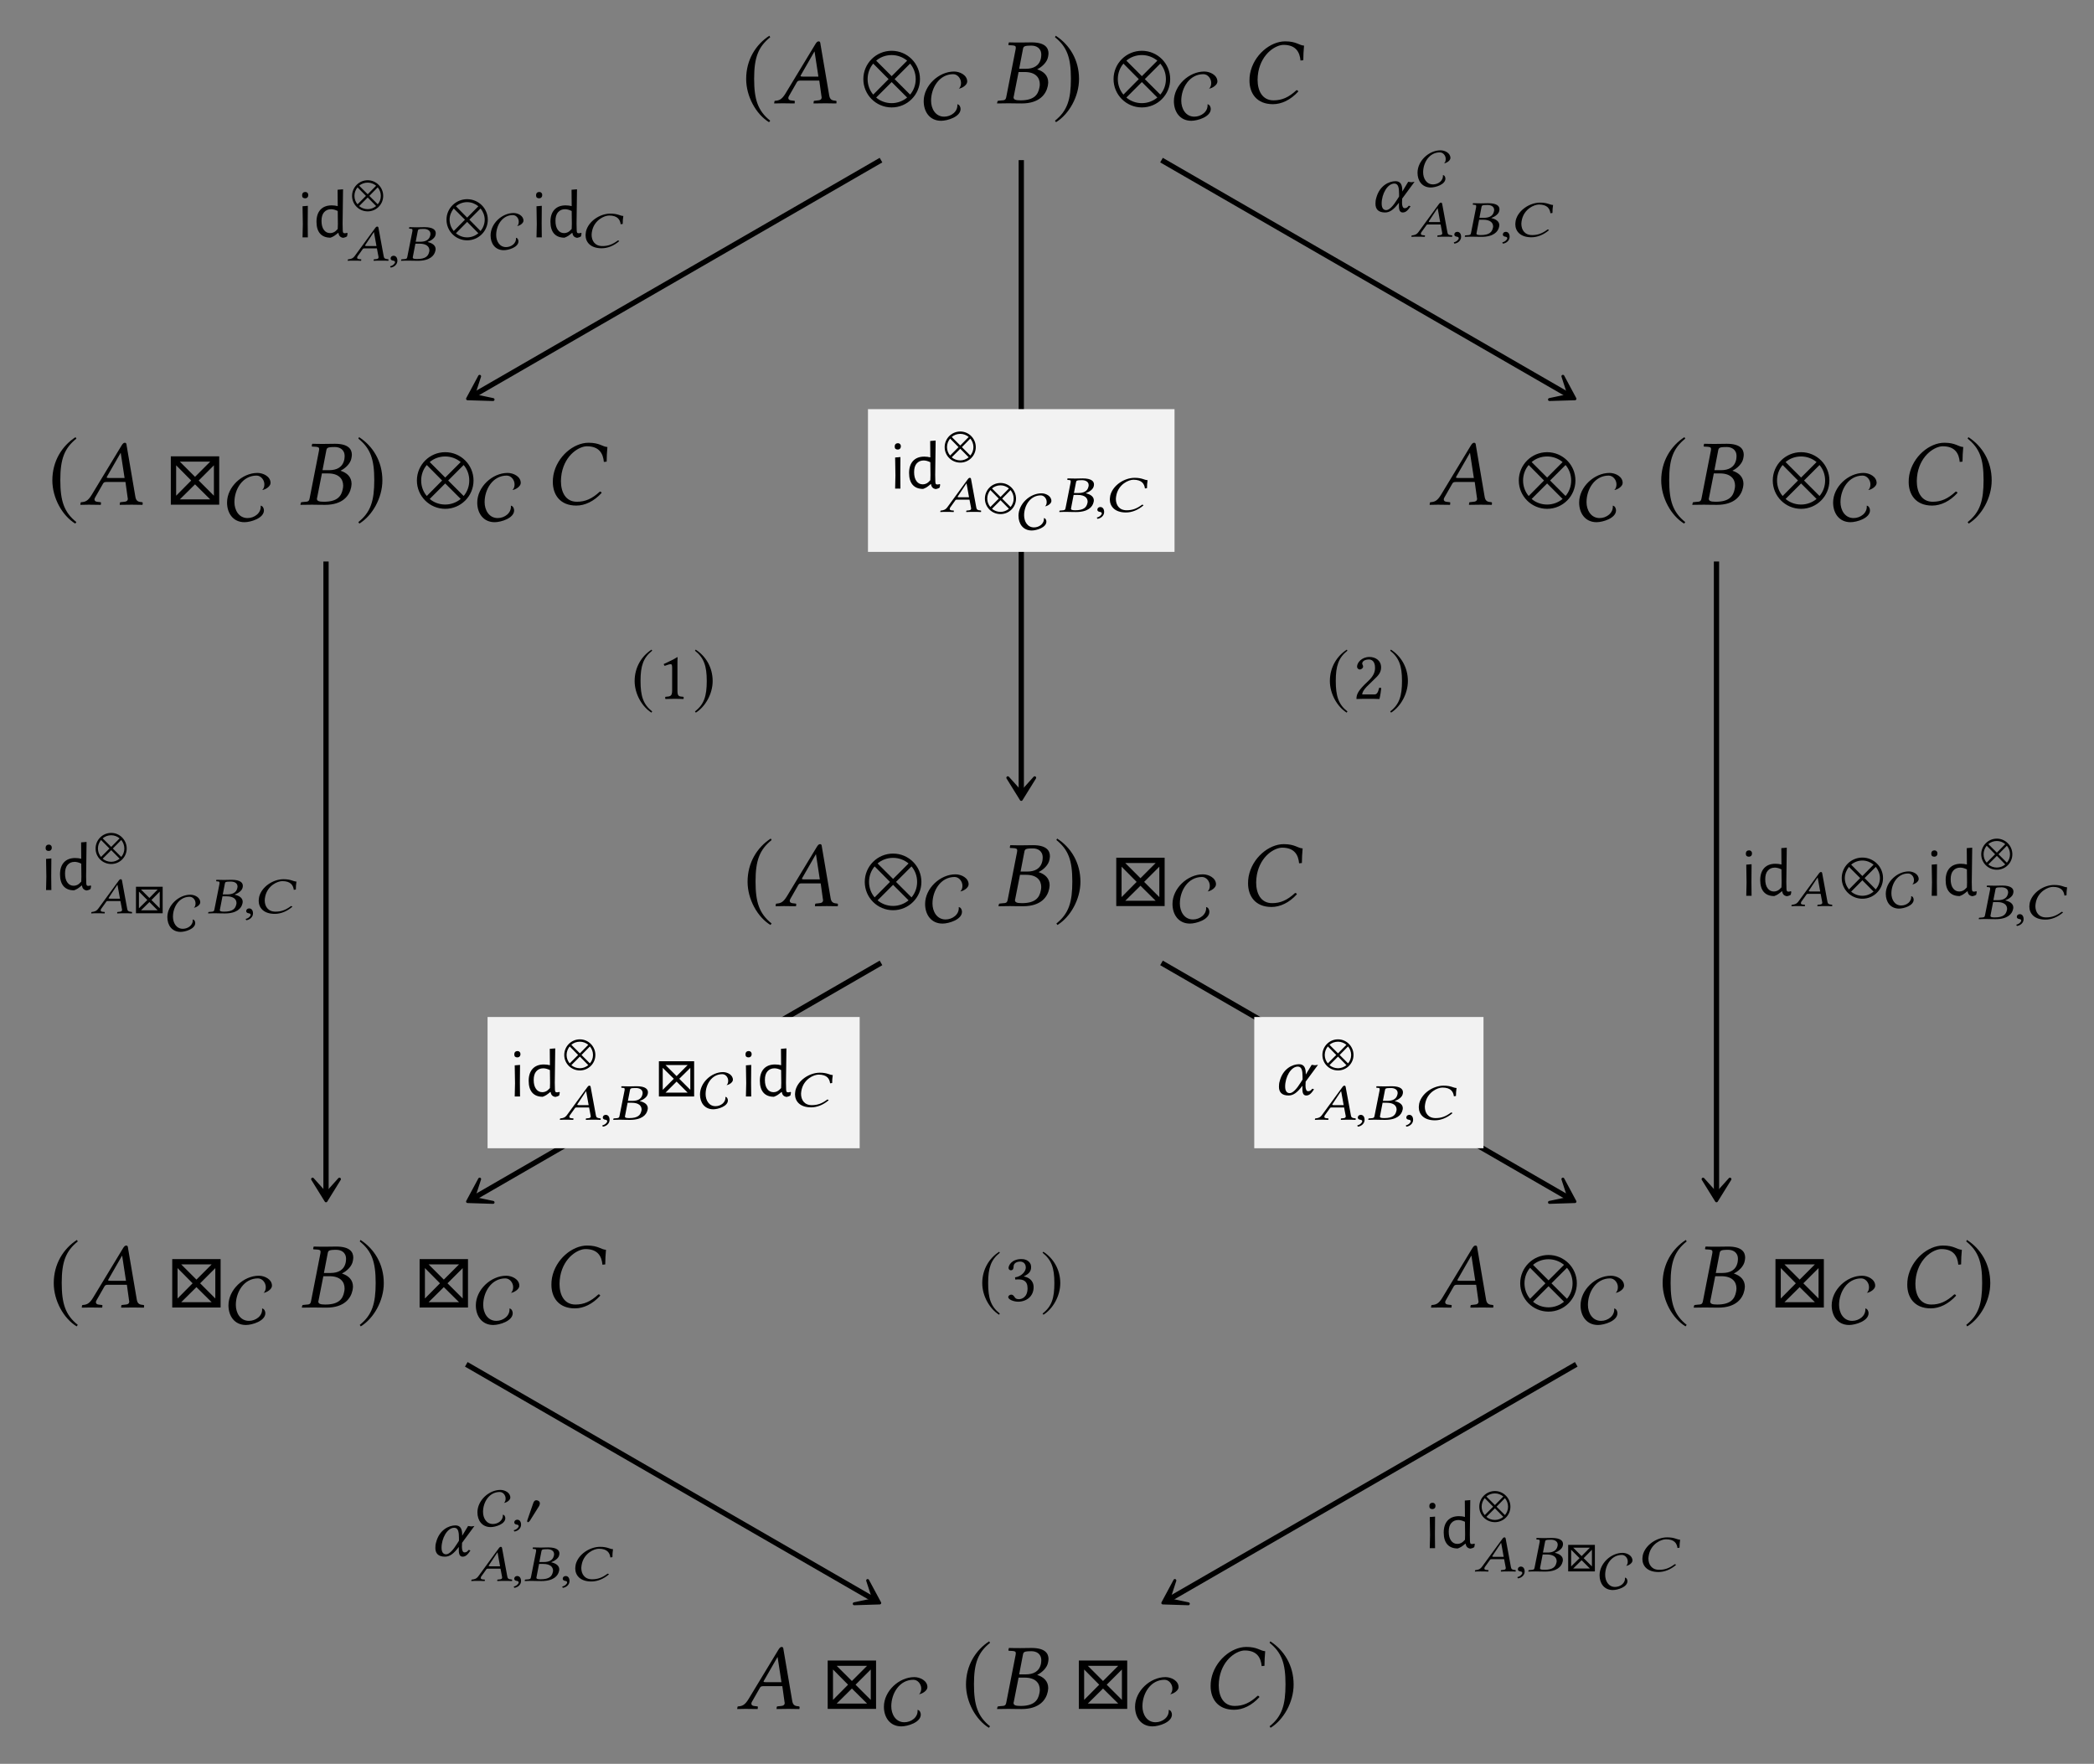 <?xml version="1.0" encoding="UTF-8"?>
<svg xmlns="http://www.w3.org/2000/svg" xmlns:xlink="http://www.w3.org/1999/xlink" width="221.818" height="186.842" viewBox="0 0 221.818 186.842">
<rect x="0" y="0" width="221.818" height="186.842" fill="#808080" stroke="none"/>
<defs>
<g>
<g id="glyph-0-0">
<path d="M 2.938 -7.141 C 1.5 -6.203 0.484 -4.594 0.484 -2.562 C 0.484 -0.703 1.531 1.172 2.906 2.016 L 3.031 1.859 C 1.719 0.812 1.328 -0.391 1.328 -2.594 C 1.328 -4.812 1.75 -5.953 3.031 -6.984 Z M 2.938 -7.141 "/>
</g>
<g id="glyph-0-1">
<path d="M 6.172 -2.562 C 6.172 -4.219 4.828 -5.562 3.172 -5.562 C 1.516 -5.562 0.172 -4.219 0.172 -2.562 C 0.172 -0.906 1.516 0.438 3.172 0.438 C 4.828 0.438 6.172 -0.906 6.172 -2.562 Z M 4.812 -4.516 L 3.172 -2.875 L 1.531 -4.516 C 1.969 -4.891 2.547 -5.109 3.172 -5.109 C 3.781 -5.109 4.359 -4.891 4.812 -4.516 Z M 5.719 -2.562 C 5.719 -1.938 5.5 -1.359 5.125 -0.922 L 3.484 -2.562 L 5.125 -4.203 C 5.5 -3.766 5.719 -3.188 5.719 -2.562 Z M 2.844 -2.562 L 1.219 -0.922 C 0.844 -1.359 0.625 -1.938 0.625 -2.562 C 0.625 -3.188 0.844 -3.766 1.219 -4.203 Z M 4.812 -0.609 C 4.359 -0.234 3.781 -0.016 3.172 -0.016 C 2.547 -0.016 1.969 -0.234 1.531 -0.609 L 3.172 -2.25 Z M 4.812 -0.609 "/>
</g>
<g id="glyph-0-2">
<path d="M 0.375 -7.141 L 0.297 -6.984 C 1.578 -5.953 1.984 -4.812 1.984 -2.594 C 1.984 -0.391 1.609 0.812 0.297 1.859 L 0.406 2.016 C 1.781 1.172 2.844 -0.703 2.844 -2.562 C 2.844 -4.594 1.828 -6.203 0.375 -7.141 Z M 0.375 -7.141 "/>
</g>
<g id="glyph-1-0">
<path d="M 3.062 -2.828 C 2.906 -2.828 2.828 -2.844 2.828 -2.891 C 2.828 -2.906 2.828 -2.938 2.844 -2.953 L 4.297 -5.484 L 4.312 -5.484 L 4.719 -2.828 Z M 1.609 -0.781 L 2.438 -2.234 C 2.516 -2.359 2.578 -2.406 2.812 -2.406 L 4.812 -2.406 L 5.047 -0.719 C 5.062 -0.688 5.062 -0.656 5.062 -0.625 C 5.062 -0.406 4.906 -0.312 4.578 -0.297 L 4.297 -0.266 C 4.25 -0.266 4.234 -0.234 4.219 -0.188 L 4.203 0 L 4.203 0.016 C 4.562 0.016 5.109 0 5.469 0 C 5.859 0 6.25 0.016 6.594 0.016 L 6.625 0 L 6.641 -0.188 C 6.641 -0.234 6.609 -0.266 6.562 -0.266 L 6.453 -0.281 C 6.078 -0.312 5.922 -0.469 5.859 -0.859 L 4.938 -6.266 C 4.922 -6.453 4.891 -6.562 4.75 -6.562 C 4.609 -6.562 4.516 -6.469 4.359 -6.203 L 1.219 -1.016 C 0.844 -0.406 0.562 -0.297 0.156 -0.266 C 0.094 -0.266 0.062 -0.234 0.062 -0.188 L 0.031 0 L 0.047 0.016 C 0.406 0.016 0.562 0 0.922 0 C 1.312 0 1.828 0.016 2.172 0.016 L 2.203 0 L 2.219 -0.188 C 2.234 -0.234 2.203 -0.266 2.156 -0.266 L 1.891 -0.297 C 1.641 -0.312 1.531 -0.406 1.531 -0.562 C 1.531 -0.625 1.562 -0.703 1.609 -0.781 Z M 1.609 -0.781 "/>
</g>
<g id="glyph-1-1">
<path d="M 2.891 -5.688 C 2.953 -6.016 2.969 -6.109 3.812 -6.109 C 4.281 -6.109 4.844 -5.875 4.844 -5.141 C 4.844 -5.031 4.828 -4.922 4.812 -4.797 C 4.641 -3.953 4 -3.656 3.203 -3.656 L 2.5 -3.656 Z M 2.438 -3.312 L 3.094 -3.312 C 4.219 -3.312 4.688 -2.734 4.688 -2.016 C 4.688 -1.891 4.672 -1.781 4.641 -1.641 C 4.5 -0.922 4.094 -0.312 2.641 -0.312 C 2.078 -0.312 1.906 -0.406 1.906 -0.641 C 1.906 -0.672 1.922 -0.734 1.938 -0.781 Z M 0.203 -0.188 L 0.156 0 L 0.172 0.016 C 0.625 0.016 1.016 0 1.391 0 C 1.781 0 1.906 0.016 2.766 0.016 C 4.672 0.016 5.359 -0.984 5.531 -1.828 C 5.547 -1.969 5.578 -2.078 5.578 -2.203 C 5.578 -2.938 5.094 -3.375 4.422 -3.594 L 4.422 -3.609 C 4.938 -3.859 5.469 -4.375 5.562 -4.922 C 5.578 -5.031 5.609 -5.156 5.609 -5.281 C 5.609 -5.859 5.266 -6.453 3.812 -6.453 C 3.469 -6.453 3.031 -6.438 2.641 -6.438 C 2.266 -6.438 1.891 -6.438 1.438 -6.453 L 1.406 -6.438 L 1.359 -6.234 C 1.359 -6.188 1.375 -6.156 1.422 -6.156 L 1.703 -6.141 C 2.031 -6.125 2.141 -6.078 2.141 -5.906 C 2.141 -5.859 2.141 -5.797 2.125 -5.719 L 1.141 -0.703 C 1.078 -0.359 0.984 -0.312 0.562 -0.297 L 0.281 -0.266 C 0.234 -0.266 0.203 -0.234 0.203 -0.188 Z M 0.203 -0.188 "/>
</g>
<g id="glyph-1-2">
<path d="M 3.375 0.094 C 4.297 0.094 5.25 -0.359 6.062 -1.25 C 6.031 -1.328 5.984 -1.391 5.875 -1.391 C 5.047 -0.625 4.328 -0.312 3.438 -0.312 C 2.25 -0.312 1.75 -1.328 1.75 -2.5 C 1.75 -2.766 1.781 -3.047 1.828 -3.328 C 2.219 -5.359 3.734 -6.188 4.5 -6.188 C 5.828 -6.188 6.219 -5.391 6.297 -4.531 L 6.594 -4.562 C 6.594 -5.078 6.625 -5.578 6.672 -6.109 C 6.141 -6.141 5.859 -6.562 4.672 -6.562 C 3.094 -6.562 1.328 -5.109 0.953 -3.141 C 0.906 -2.891 0.891 -2.656 0.891 -2.406 C 0.891 -1.078 1.641 0.094 3.375 0.094 Z M 3.375 0.094 "/>
</g>
<g id="glyph-2-0">
<path d="M 4.656 -3.797 C 4.656 -4.484 3.875 -4.859 3.266 -4.859 C 1.641 -4.859 0.047 -3.375 0.047 -1.719 C 0.047 -0.594 0.688 0.359 1.891 0.359 C 2.562 0.359 3.953 -0.062 3.953 -0.891 C 3.953 -1.094 3.844 -1.359 3.609 -1.391 C 3.688 -0.609 2.938 -0.078 2.219 -0.078 C 1.281 -0.078 0.828 -0.938 0.828 -1.766 C 0.828 -3.125 1.688 -4.578 3.172 -4.578 C 3.641 -4.578 4 -4.109 4 -3.656 C 4 -3.438 3.953 -3.203 3.766 -3.047 C 4.094 -3.078 4.656 -3.422 4.656 -3.797 Z M 4.656 -3.797 "/>
</g>
<g id="glyph-3-0">
<path d="M 5.734 0 L 5.734 -5.125 L 0.609 -5.125 L 0.609 0 Z M 4.781 -4.562 L 3.172 -2.953 L 1.562 -4.562 Z M 5.172 -0.953 L 3.562 -2.562 L 5.172 -4.172 Z M 2.766 -2.562 L 1.172 -0.953 L 1.172 -4.172 Z M 4.781 -0.562 L 1.562 -0.562 L 3.172 -2.156 Z M 4.781 -0.562 "/>
</g>
<g id="glyph-4-0">
<path d="M 0.625 -1.406 L 0.594 -3.297 L 1.156 -3.344 L 1.141 -1.453 L 1.156 0 L 0.594 0 Z M 0.891 -4.812 C 0.984 -4.812 1.055 -4.781 1.109 -4.719 C 1.172 -4.664 1.203 -4.586 1.203 -4.484 C 1.203 -4.379 1.172 -4.297 1.109 -4.234 C 1.055 -4.172 0.973 -4.141 0.859 -4.141 C 0.766 -4.141 0.688 -4.164 0.625 -4.219 C 0.57 -4.281 0.547 -4.363 0.547 -4.469 C 0.547 -4.57 0.578 -4.656 0.641 -4.719 C 0.703 -4.781 0.785 -4.812 0.891 -4.812 Z M 0.891 -4.812 "/>
</g>
<g id="glyph-4-1">
<path d="M 3.078 -1.453 L 3.094 -0.719 C 3.102 -0.613 3.117 -0.539 3.141 -0.5 C 3.172 -0.457 3.227 -0.438 3.312 -0.438 C 3.383 -0.438 3.461 -0.453 3.547 -0.484 L 3.609 -0.422 L 3.547 -0.109 C 3.422 -0.023 3.285 0.023 3.141 0.047 C 2.992 0.023 2.879 -0.023 2.797 -0.109 C 2.711 -0.191 2.66 -0.312 2.641 -0.469 L 2.594 -0.469 C 2.445 -0.344 2.312 -0.238 2.188 -0.156 C 2.07 -0.082 1.941 -0.02 1.797 0.031 C 1.316 0.031 0.945 -0.113 0.688 -0.406 C 0.438 -0.695 0.312 -1.113 0.312 -1.656 C 0.312 -2.207 0.453 -2.633 0.734 -2.938 C 1.016 -3.238 1.41 -3.391 1.922 -3.391 C 2.148 -3.391 2.363 -3.363 2.562 -3.312 L 2.547 -5.047 L 3.125 -5.094 Z M 1.859 -2.984 C 1.547 -2.984 1.297 -2.875 1.109 -2.656 C 0.93 -2.445 0.844 -2.145 0.844 -1.75 C 0.844 -1.344 0.926 -1.023 1.094 -0.797 C 1.258 -0.566 1.484 -0.453 1.766 -0.453 C 1.898 -0.453 2.031 -0.484 2.156 -0.547 C 2.289 -0.617 2.426 -0.734 2.562 -0.891 L 2.578 -1.422 L 2.562 -2.797 C 2.301 -2.922 2.066 -2.984 1.859 -2.984 Z M 1.859 -2.984 "/>
</g>
<g id="glyph-5-0">
<path d="M 3.391 -1.406 C 3.391 -2.312 2.656 -3.062 1.75 -3.062 C 0.828 -3.062 0.094 -2.312 0.094 -1.406 C 0.094 -0.5 0.828 0.234 1.75 0.234 C 2.656 0.234 3.391 -0.5 3.391 -1.406 Z M 2.641 -2.484 L 1.75 -1.578 L 0.844 -2.484 C 1.078 -2.688 1.406 -2.812 1.75 -2.812 C 2.078 -2.812 2.391 -2.688 2.641 -2.484 Z M 3.141 -1.406 C 3.141 -1.062 3.016 -0.75 2.812 -0.516 L 1.922 -1.406 L 2.812 -2.312 C 3.016 -2.062 3.141 -1.75 3.141 -1.406 Z M 1.562 -1.406 L 0.672 -0.516 C 0.469 -0.75 0.344 -1.062 0.344 -1.406 C 0.344 -1.75 0.469 -2.062 0.672 -2.312 Z M 2.641 -0.328 C 2.391 -0.125 2.078 0 1.75 0 C 1.406 0 1.078 -0.125 0.844 -0.328 L 1.75 -1.234 Z M 2.641 -0.328 "/>
</g>
<g id="glyph-5-1">
<path d="M 1.625 -2.25 C 1.625 -2.453 1.438 -2.578 1.25 -2.578 C 1.047 -2.578 0.953 -2.375 0.906 -2.219 L 0.328 -0.547 C 0.312 -0.516 0.281 -0.406 0.281 -0.359 C 0.281 -0.312 0.312 -0.25 0.359 -0.25 C 0.438 -0.25 0.531 -0.359 0.578 -0.422 L 1.469 -1.844 C 1.547 -1.953 1.625 -2.109 1.625 -2.25 Z M 1.625 -2.25 "/>
</g>
<g id="glyph-6-0">
<path d="M 2.016 -1.547 C 1.906 -1.547 1.859 -1.562 1.859 -1.594 C 1.859 -1.594 1.859 -1.609 1.859 -1.625 L 2.781 -3.016 L 2.797 -3.016 L 3.062 -1.547 Z M 1.047 -0.438 L 1.594 -1.203 C 1.625 -1.281 1.688 -1.297 1.828 -1.297 L 3.109 -1.297 L 3.281 -0.391 C 3.281 -0.375 3.281 -0.359 3.281 -0.344 C 3.281 -0.219 3.188 -0.172 2.984 -0.156 L 2.812 -0.141 C 2.797 -0.141 2.781 -0.125 2.766 -0.109 L 2.766 0.016 C 3 0 3.344 0 3.594 0 C 3.844 0 4.109 0 4.328 0.016 L 4.328 0 L 4.344 -0.109 C 4.344 -0.125 4.328 -0.141 4.297 -0.141 L 4.234 -0.156 C 3.969 -0.172 3.859 -0.25 3.828 -0.469 L 3.281 -3.438 C 3.266 -3.547 3.234 -3.609 3.141 -3.609 C 3.062 -3.609 3 -3.562 2.891 -3.406 L 0.812 -0.562 C 0.578 -0.219 0.375 -0.172 0.094 -0.141 C 0.078 -0.141 0.031 -0.125 0.031 -0.109 L 0.016 0 L 0.016 0.016 C 0.25 0 0.375 0 0.609 0 C 0.859 0 1.203 0 1.422 0.016 L 1.438 0 L 1.453 -0.109 C 1.469 -0.125 1.438 -0.141 1.422 -0.141 L 1.25 -0.156 C 1.078 -0.172 1.016 -0.219 1.016 -0.312 C 1.016 -0.344 1.031 -0.391 1.047 -0.438 Z M 1.047 -0.438 "/>
</g>
<g id="glyph-6-1">
<path d="M 0.609 -0.516 C 0.422 -0.516 0.297 -0.391 0.297 -0.234 C 0.297 -0.062 0.453 -0.016 0.562 0 C 0.672 0.016 0.766 0.047 0.766 0.172 C 0.766 0.281 0.562 0.531 0.25 0.594 C 0.25 0.656 0.266 0.703 0.312 0.734 C 0.672 0.688 1.016 0.406 1.016 0.016 C 1.016 -0.312 0.859 -0.516 0.609 -0.516 Z M 0.609 -0.516 "/>
</g>
<g id="glyph-6-2">
<path d="M 1.875 -3.125 C 1.906 -3.312 1.938 -3.359 2.516 -3.359 C 2.828 -3.359 3.219 -3.234 3.219 -2.828 C 3.219 -2.766 3.203 -2.703 3.188 -2.641 C 3.078 -2.172 2.656 -2 2.141 -2 L 1.656 -2 Z M 1.625 -1.797 L 2.062 -1.797 C 2.797 -1.797 3.109 -1.484 3.109 -1.078 C 3.109 -1.016 3.094 -0.969 3.078 -0.906 C 2.984 -0.5 2.719 -0.172 1.797 -0.172 C 1.453 -0.172 1.344 -0.219 1.344 -0.344 C 1.344 -0.375 1.359 -0.406 1.359 -0.422 Z M 0.125 -0.109 L 0.109 0 L 0.109 0.016 C 0.422 0 0.688 0 0.938 0 C 1.203 0 1.281 0.016 1.875 0.016 C 3.156 0.016 3.625 -0.531 3.734 -1.016 C 3.75 -1.078 3.766 -1.141 3.766 -1.219 C 3.766 -1.609 3.422 -1.859 2.922 -1.969 L 2.922 -1.984 C 3.312 -2.125 3.688 -2.406 3.75 -2.703 C 3.766 -2.766 3.781 -2.828 3.781 -2.906 C 3.781 -3.219 3.547 -3.547 2.578 -3.547 C 2.359 -3.547 2.062 -3.531 1.797 -3.531 C 1.547 -3.531 1.297 -3.547 1 -3.547 L 0.969 -3.531 L 0.953 -3.422 C 0.953 -3.406 0.953 -3.391 0.984 -3.391 L 1.109 -3.375 C 1.266 -3.375 1.312 -3.344 1.312 -3.25 C 1.312 -3.219 1.312 -3.188 1.312 -3.141 L 0.766 -0.391 C 0.734 -0.203 0.656 -0.172 0.391 -0.156 L 0.188 -0.141 C 0.156 -0.141 0.141 -0.125 0.125 -0.109 Z M 0.125 -0.109 "/>
</g>
<g id="glyph-6-3">
<path d="M 2.297 0.062 C 2.938 0.062 3.594 -0.203 4.156 -0.688 C 4.141 -0.734 4.094 -0.766 4.016 -0.766 C 3.453 -0.344 2.984 -0.172 2.375 -0.172 C 1.578 -0.172 1.234 -0.734 1.234 -1.375 C 1.234 -1.516 1.266 -1.672 1.297 -1.828 C 1.562 -2.938 2.578 -3.406 3.094 -3.406 C 3.984 -3.406 4.25 -2.969 4.312 -2.484 L 4.531 -2.516 C 4.531 -2.797 4.547 -3.062 4.594 -3.359 C 4.219 -3.375 4.031 -3.609 3.219 -3.609 C 2.125 -3.609 0.906 -2.812 0.641 -1.734 C 0.625 -1.594 0.594 -1.453 0.594 -1.328 C 0.594 -0.594 1.109 0.062 2.297 0.062 Z M 2.297 0.062 "/>
</g>
<g id="glyph-7-0">
<path d="M 4.5 -1.875 C 4.5 -3.078 3.516 -4.047 2.312 -4.047 C 1.109 -4.047 0.125 -3.078 0.125 -1.875 C 0.125 -0.656 1.109 0.312 2.312 0.312 C 3.516 0.312 4.5 -0.656 4.5 -1.875 Z M 3.5 -3.297 L 2.312 -2.094 L 1.125 -3.297 C 1.438 -3.562 1.859 -3.734 2.312 -3.734 C 2.766 -3.734 3.172 -3.562 3.5 -3.297 Z M 4.172 -1.875 C 4.172 -1.422 4 -1 3.734 -0.672 L 2.547 -1.875 L 3.734 -3.062 C 4 -2.734 4.172 -2.312 4.172 -1.875 Z M 2.078 -1.875 L 0.891 -0.672 C 0.625 -1 0.453 -1.422 0.453 -1.875 C 0.453 -2.312 0.625 -2.734 0.891 -3.062 Z M 3.5 -0.438 C 3.172 -0.172 2.766 0 2.312 0 C 1.859 0 1.438 -0.172 1.125 -0.438 L 2.312 -1.641 Z M 3.5 -0.438 "/>
</g>
<g id="glyph-7-1">
<path d="M 2.141 -5.203 C 1.094 -4.531 0.344 -3.344 0.344 -1.875 C 0.344 -0.516 1.125 0.844 2.125 1.469 L 2.203 1.344 C 1.25 0.594 0.969 -0.281 0.969 -1.891 C 0.969 -3.5 1.266 -4.344 2.203 -5.094 Z M 2.141 -5.203 "/>
</g>
<g id="glyph-7-2">
<path d="M 0.281 -5.203 L 0.203 -5.094 C 1.141 -4.344 1.453 -3.5 1.453 -1.891 C 1.453 -0.281 1.172 0.594 0.203 1.344 L 0.297 1.469 C 1.297 0.844 2.078 -0.516 2.078 -1.875 C 2.078 -3.344 1.328 -4.531 0.281 -5.203 Z M 0.281 -5.203 "/>
</g>
<g id="glyph-8-0">
<path d="M 3.516 -2.859 C 3.516 -3.391 2.922 -3.672 2.469 -3.672 C 1.234 -3.672 0.031 -2.547 0.031 -1.297 C 0.031 -0.438 0.516 0.266 1.438 0.266 C 1.938 0.266 2.984 -0.047 2.984 -0.672 C 2.984 -0.828 2.906 -1.031 2.719 -1.047 C 2.781 -0.453 2.219 -0.062 1.672 -0.062 C 0.969 -0.062 0.625 -0.703 0.625 -1.344 C 0.625 -2.359 1.266 -3.453 2.391 -3.453 C 2.75 -3.453 3.016 -3.109 3.016 -2.766 C 3.016 -2.594 2.984 -2.406 2.844 -2.297 C 3.094 -2.312 3.516 -2.578 3.516 -2.859 Z M 3.516 -2.859 "/>
</g>
<g id="glyph-9-0">
<path d="M 3.156 0 L 3.156 -2.812 L 0.328 -2.812 L 0.328 0 Z M 2.625 -2.516 L 1.75 -1.625 L 0.859 -2.516 Z M 2.844 -0.531 L 1.969 -1.406 L 2.844 -2.297 Z M 1.531 -1.406 L 0.641 -0.531 L 0.641 -2.297 Z M 2.625 -0.312 L 0.859 -0.312 L 1.75 -1.188 Z M 2.625 -0.312 "/>
</g>
<g id="glyph-10-0">
<path d="M 3.344 -1.375 L 4.656 -3.156 C 4.562 -3.156 4.438 -3.109 4.328 -3.109 C 4.219 -3.109 4.094 -3.156 3.984 -3.156 L 3.359 -2.125 L 3.359 -2.188 C 3.359 -2.828 3.188 -3.219 2.641 -3.219 C 1.969 -3.219 0.938 -2.766 0.594 -1.422 C 0.531 -1.219 0.516 -1.016 0.516 -0.828 C 0.516 -0.266 0.812 0.094 1.531 0.094 C 2.031 0.094 2.453 -0.203 3 -0.938 L 3 -0.594 C 3 -0.125 3.125 0.094 3.406 0.094 C 3.719 0.094 3.938 -0.109 4.234 -0.562 L 4.047 -0.625 C 3.875 -0.406 3.781 -0.359 3.594 -0.359 C 3.438 -0.359 3.328 -0.562 3.328 -0.938 L 3.328 -0.953 Z M 2.516 -2.969 C 2.938 -2.969 3.016 -2.516 3.016 -1.891 C 3.016 -1.844 3.016 -1.797 3.016 -1.75 L 3.016 -1.594 L 2.828 -1.297 C 2.406 -0.609 1.984 -0.156 1.656 -0.156 C 1.312 -0.156 1.172 -0.438 1.172 -0.859 C 1.172 -1.859 1.781 -2.969 2.516 -2.969 Z M 2.516 -2.969 "/>
</g>
<g id="glyph-11-0">
<path d="M 4.172 0 L 4.172 -3.734 L 0.438 -3.734 L 0.438 0 Z M 3.484 -3.328 L 2.312 -2.156 L 1.141 -3.328 Z M 3.766 -0.703 L 2.594 -1.875 L 3.766 -3.031 Z M 2.016 -1.875 L 0.844 -0.703 L 0.844 -3.031 Z M 3.484 -0.406 L 1.141 -0.406 L 2.312 -1.578 Z M 3.484 -0.406 "/>
</g>
<g id="glyph-12-0">
<path d="M 2.094 -0.891 L 2.094 -3.406 C 2.094 -3.844 2.094 -4.281 2.109 -4.375 C 2.109 -4.422 2.094 -4.422 2.078 -4.422 C 1.672 -4.172 1.281 -3.984 0.641 -3.688 C 0.656 -3.609 0.688 -3.531 0.75 -3.5 C 1.094 -3.625 1.25 -3.672 1.391 -3.672 C 1.516 -3.672 1.531 -3.5 1.531 -3.25 L 1.531 -0.891 C 1.531 -0.281 1.344 -0.25 0.828 -0.219 C 0.781 -0.188 0.781 -0.031 0.828 0.016 C 1.188 0 1.453 0 1.844 0 C 2.188 0 2.359 0 2.719 0.016 C 2.766 -0.031 2.766 -0.188 2.719 -0.219 C 2.219 -0.25 2.094 -0.281 2.094 -0.891 Z M 2.094 -0.891 "/>
</g>
<g id="glyph-12-1">
<path d="M 0.438 -3.406 C 0.438 -3.25 0.578 -3.109 0.734 -3.109 C 0.859 -3.109 1.078 -3.25 1.078 -3.406 C 1.078 -3.469 1.062 -3.516 1.047 -3.562 C 1.031 -3.609 0.984 -3.672 0.984 -3.734 C 0.984 -3.922 1.172 -4.172 1.703 -4.172 C 1.969 -4.172 2.344 -4 2.344 -3.297 C 2.344 -2.828 2.172 -2.453 1.75 -2.016 L 1.203 -1.484 C 0.5 -0.766 0.375 -0.422 0.375 0.016 C 0.375 0.016 0.75 0 0.984 0 L 2.25 0 C 2.484 0 2.812 0.016 2.812 0.016 C 2.906 -0.375 2.984 -0.922 3 -1.141 C 2.953 -1.172 2.859 -1.188 2.781 -1.172 C 2.656 -0.656 2.531 -0.469 2.281 -0.469 L 0.984 -0.469 C 0.984 -0.828 1.484 -1.312 1.516 -1.344 L 2.25 -2.062 C 2.672 -2.453 2.984 -2.781 2.984 -3.328 C 2.984 -4.109 2.344 -4.438 1.75 -4.438 C 0.938 -4.438 0.438 -3.844 0.438 -3.406 Z M 0.438 -3.406 "/>
</g>
<g id="glyph-12-2">
<path d="M 1.562 -4.172 C 1.875 -4.172 2.172 -3.984 2.172 -3.531 C 2.172 -3.156 1.75 -2.594 1.031 -2.5 L 1.062 -2.266 C 1.188 -2.281 1.312 -2.281 1.406 -2.281 C 1.828 -2.281 2.359 -2.172 2.359 -1.344 C 2.359 -0.375 1.719 -0.188 1.453 -0.188 C 1.094 -0.188 1.031 -0.344 0.938 -0.484 C 0.859 -0.578 0.766 -0.672 0.625 -0.672 C 0.469 -0.672 0.312 -0.531 0.312 -0.422 C 0.312 -0.125 0.938 0.078 1.359 0.078 C 2.234 0.078 3 -0.484 3 -1.453 C 3 -2.234 2.406 -2.516 1.969 -2.594 L 1.969 -2.609 C 2.562 -2.891 2.734 -3.188 2.734 -3.578 C 2.734 -3.797 2.688 -3.969 2.5 -4.156 C 2.344 -4.312 2.094 -4.438 1.719 -4.438 C 0.641 -4.438 0.344 -3.734 0.344 -3.5 C 0.344 -3.391 0.422 -3.25 0.594 -3.25 C 0.844 -3.25 0.875 -3.484 0.875 -3.625 C 0.875 -4.094 1.375 -4.172 1.562 -4.172 Z M 1.562 -4.172 "/>
</g>
</g>
</defs>
<g fill="rgb(0%, 0%, 0%)" fill-opacity="1">
<use xlink:href="#glyph-0-0" x="78.558" y="10.927"/>
</g>
<g fill="rgb(0%, 0%, 0%)" fill-opacity="1">
<use xlink:href="#glyph-1-0" x="81.975" y="10.942"/>
</g>
<g fill="rgb(0%, 0%, 0%)" fill-opacity="1">
<use xlink:href="#glyph-0-1" x="91.282" y="10.942"/>
</g>
<g fill="rgb(0%, 0%, 0%)" fill-opacity="1">
<use xlink:href="#glyph-2-0" x="97.801" y="12.436"/>
</g>
<g fill="rgb(0%, 0%, 0%)" fill-opacity="1">
<use xlink:href="#glyph-1-1" x="105.46" y="10.942"/>
</g>
<g fill="rgb(0%, 0%, 0%)" fill-opacity="1">
<use xlink:href="#glyph-0-2" x="111.458" y="10.927"/>
</g>
<g fill="rgb(0%, 0%, 0%)" fill-opacity="1">
<use xlink:href="#glyph-0-1" x="117.786" y="10.942"/>
</g>
<g fill="rgb(0%, 0%, 0%)" fill-opacity="1">
<use xlink:href="#glyph-2-0" x="124.304" y="12.436"/>
</g>
<g fill="rgb(0%, 0%, 0%)" fill-opacity="1">
<use xlink:href="#glyph-1-2" x="131.466" y="10.942"/>
</g>
<g fill="rgb(0%, 0%, 0%)" fill-opacity="1">
<use xlink:href="#glyph-0-0" x="5.061" y="53.447"/>
</g>
<g fill="rgb(0%, 0%, 0%)" fill-opacity="1">
<use xlink:href="#glyph-1-0" x="8.478" y="53.462"/>
</g>
<g fill="rgb(0%, 0%, 0%)" fill-opacity="1">
<use xlink:href="#glyph-3-0" x="17.487" y="53.462"/>
</g>
<g fill="rgb(0%, 0%, 0%)" fill-opacity="1">
<use xlink:href="#glyph-2-0" x="24.005" y="54.956"/>
</g>
<g fill="rgb(0%, 0%, 0%)" fill-opacity="1">
<use xlink:href="#glyph-1-1" x="31.664" y="53.462"/>
</g>
<g fill="rgb(0%, 0%, 0%)" fill-opacity="1">
<use xlink:href="#glyph-0-2" x="37.662" y="53.447"/>
</g>
<g fill="rgb(0%, 0%, 0%)" fill-opacity="1">
<use xlink:href="#glyph-0-1" x="43.99" y="53.462"/>
</g>
<g fill="rgb(0%, 0%, 0%)" fill-opacity="1">
<use xlink:href="#glyph-2-0" x="50.508" y="54.956"/>
</g>
<g fill="rgb(0%, 0%, 0%)" fill-opacity="1">
<use xlink:href="#glyph-1-2" x="57.67" y="53.462"/>
</g>
<g fill="rgb(0%, 0%, 0%)" fill-opacity="1">
<use xlink:href="#glyph-1-0" x="151.407" y="53.462"/>
</g>
<g fill="rgb(0%, 0%, 0%)" fill-opacity="1">
<use xlink:href="#glyph-0-1" x="160.715" y="53.462"/>
</g>
<g fill="rgb(0%, 0%, 0%)" fill-opacity="1">
<use xlink:href="#glyph-2-0" x="167.233" y="54.956"/>
</g>
<g fill="rgb(0%, 0%, 0%)" fill-opacity="1">
<use xlink:href="#glyph-0-0" x="175.49" y="53.447"/>
</g>
<g fill="rgb(0%, 0%, 0%)" fill-opacity="1">
<use xlink:href="#glyph-1-1" x="179.107" y="53.462"/>
</g>
<g fill="rgb(0%, 0%, 0%)" fill-opacity="1">
<use xlink:href="#glyph-0-1" x="187.617" y="53.462"/>
</g>
<g fill="rgb(0%, 0%, 0%)" fill-opacity="1">
<use xlink:href="#glyph-2-0" x="194.135" y="54.956"/>
</g>
<g fill="rgb(0%, 0%, 0%)" fill-opacity="1">
<use xlink:href="#glyph-1-2" x="201.296" y="53.462"/>
</g>
<g fill="rgb(0%, 0%, 0%)" fill-opacity="1">
<use xlink:href="#glyph-0-2" x="208.136" y="53.447"/>
</g>
<g fill="rgb(0%, 0%, 0%)" fill-opacity="1">
<use xlink:href="#glyph-0-0" x="78.707" y="95.967"/>
</g>
<g fill="rgb(0%, 0%, 0%)" fill-opacity="1">
<use xlink:href="#glyph-1-0" x="82.125" y="95.981"/>
</g>
<g fill="rgb(0%, 0%, 0%)" fill-opacity="1">
<use xlink:href="#glyph-0-1" x="91.432" y="95.981"/>
</g>
<g fill="rgb(0%, 0%, 0%)" fill-opacity="1">
<use xlink:href="#glyph-2-0" x="97.95" y="97.476"/>
</g>
<g fill="rgb(0%, 0%, 0%)" fill-opacity="1">
<use xlink:href="#glyph-1-1" x="105.61" y="95.981"/>
</g>
<g fill="rgb(0%, 0%, 0%)" fill-opacity="1">
<use xlink:href="#glyph-0-2" x="111.607" y="95.967"/>
</g>
<g fill="rgb(0%, 0%, 0%)" fill-opacity="1">
<use xlink:href="#glyph-3-0" x="117.637" y="95.981"/>
</g>
<g fill="rgb(0%, 0%, 0%)" fill-opacity="1">
<use xlink:href="#glyph-2-0" x="124.155" y="97.476"/>
</g>
<g fill="rgb(0%, 0%, 0%)" fill-opacity="1">
<use xlink:href="#glyph-1-2" x="131.316" y="95.981"/>
</g>
<g fill="rgb(0%, 0%, 0%)" fill-opacity="1">
<use xlink:href="#glyph-0-0" x="5.21" y="138.486"/>
</g>
<g fill="rgb(0%, 0%, 0%)" fill-opacity="1">
<use xlink:href="#glyph-1-0" x="8.628" y="138.501"/>
</g>
<g fill="rgb(0%, 0%, 0%)" fill-opacity="1">
<use xlink:href="#glyph-3-0" x="17.636" y="138.501"/>
</g>
<g fill="rgb(0%, 0%, 0%)" fill-opacity="1">
<use xlink:href="#glyph-2-0" x="24.154" y="139.996"/>
</g>
<g fill="rgb(0%, 0%, 0%)" fill-opacity="1">
<use xlink:href="#glyph-1-1" x="31.814" y="138.501"/>
</g>
<g fill="rgb(0%, 0%, 0%)" fill-opacity="1">
<use xlink:href="#glyph-0-2" x="37.811" y="138.486"/>
</g>
<g fill="rgb(0%, 0%, 0%)" fill-opacity="1">
<use xlink:href="#glyph-3-0" x="43.841" y="138.501"/>
</g>
<g fill="rgb(0%, 0%, 0%)" fill-opacity="1">
<use xlink:href="#glyph-2-0" x="50.359" y="139.996"/>
</g>
<g fill="rgb(0%, 0%, 0%)" fill-opacity="1">
<use xlink:href="#glyph-1-2" x="57.52" y="138.501"/>
</g>
<g fill="rgb(0%, 0%, 0%)" fill-opacity="1">
<use xlink:href="#glyph-1-0" x="151.557" y="138.501"/>
</g>
<g fill="rgb(0%, 0%, 0%)" fill-opacity="1">
<use xlink:href="#glyph-0-1" x="160.864" y="138.501"/>
</g>
<g fill="rgb(0%, 0%, 0%)" fill-opacity="1">
<use xlink:href="#glyph-2-0" x="167.382" y="139.996"/>
</g>
<g fill="rgb(0%, 0%, 0%)" fill-opacity="1">
<use xlink:href="#glyph-0-0" x="175.64" y="138.486"/>
</g>
<g fill="rgb(0%, 0%, 0%)" fill-opacity="1">
<use xlink:href="#glyph-1-1" x="179.256" y="138.501"/>
</g>
<g fill="rgb(0%, 0%, 0%)" fill-opacity="1">
<use xlink:href="#glyph-3-0" x="187.467" y="138.501"/>
</g>
<g fill="rgb(0%, 0%, 0%)" fill-opacity="1">
<use xlink:href="#glyph-2-0" x="193.985" y="139.996"/>
</g>
<g fill="rgb(0%, 0%, 0%)" fill-opacity="1">
<use xlink:href="#glyph-1-2" x="201.147" y="138.501"/>
</g>
<g fill="rgb(0%, 0%, 0%)" fill-opacity="1">
<use xlink:href="#glyph-0-2" x="207.986" y="138.486"/>
</g>
<g fill="rgb(0%, 0%, 0%)" fill-opacity="1">
<use xlink:href="#glyph-1-0" x="78.06" y="181.021"/>
</g>
<g fill="rgb(0%, 0%, 0%)" fill-opacity="1">
<use xlink:href="#glyph-3-0" x="87.068" y="181.021"/>
</g>
<g fill="rgb(0%, 0%, 0%)" fill-opacity="1">
<use xlink:href="#glyph-2-0" x="93.586" y="182.515"/>
</g>
<g fill="rgb(0%, 0%, 0%)" fill-opacity="1">
<use xlink:href="#glyph-0-0" x="101.844" y="181.006"/>
</g>
<g fill="rgb(0%, 0%, 0%)" fill-opacity="1">
<use xlink:href="#glyph-1-1" x="105.46" y="181.021"/>
</g>
<g fill="rgb(0%, 0%, 0%)" fill-opacity="1">
<use xlink:href="#glyph-3-0" x="113.672" y="181.021"/>
</g>
<g fill="rgb(0%, 0%, 0%)" fill-opacity="1">
<use xlink:href="#glyph-2-0" x="120.19" y="182.515"/>
</g>
<g fill="rgb(0%, 0%, 0%)" fill-opacity="1">
<use xlink:href="#glyph-1-2" x="127.351" y="181.021"/>
</g>
<g fill="rgb(0%, 0%, 0%)" fill-opacity="1">
<use xlink:href="#glyph-0-2" x="134.19" y="181.006"/>
</g>
<path fill="none" stroke-width="0.558" stroke-linecap="butt" stroke-linejoin="miter" stroke="rgb(0%, 0%, 0%)" stroke-opacity="1" stroke-miterlimit="10" d="M -14.933 76.46 L -58.042 51.577 " transform="matrix(1, 0, 0, -1, 108.257, 93.421)"/>
<path fill-rule="nonzero" fill="rgb(0%, 0%, 0%)" fill-opacity="1" stroke-width="0.311" stroke-linecap="butt" stroke-linejoin="round" stroke="rgb(0%, 0%, 0%)" stroke-opacity="1" stroke-miterlimit="10" d="M 3.689 0 L 1.389 1.423 L 2.971 -0 L 1.388 -1.423 Z M 3.689 0 " transform="matrix(-0.866, 0.5, 0.5, 0.866, 52.722, 40.398)"/>
<g fill="rgb(0%, 0%, 0%)" fill-opacity="1">
<use xlink:href="#glyph-4-0" x="31.454" y="25.146"/>
<use xlink:href="#glyph-4-1" x="33.214" y="25.146"/>
</g>
<g fill="rgb(0%, 0%, 0%)" fill-opacity="1">
<use xlink:href="#glyph-5-0" x="37.201" y="22.156"/>
</g>
<g fill="rgb(0%, 0%, 0%)" fill-opacity="1">
<use xlink:href="#glyph-6-0" x="36.817" y="27.609"/>
</g>
<g fill="rgb(0%, 0%, 0%)" fill-opacity="1">
<use xlink:href="#glyph-6-1" x="41.08" y="27.609"/>
</g>
<g fill="rgb(0%, 0%, 0%)" fill-opacity="1">
<use xlink:href="#glyph-6-2" x="42.379" y="27.609"/>
</g>
<g fill="rgb(0%, 0%, 0%)" fill-opacity="1">
<use xlink:href="#glyph-7-0" x="47.173" y="25.146"/>
</g>
<g fill="rgb(0%, 0%, 0%)" fill-opacity="1">
<use xlink:href="#glyph-8-0" x="51.936" y="26.237"/>
</g>
<g fill="rgb(0%, 0%, 0%)" fill-opacity="1">
<use xlink:href="#glyph-4-0" x="56.237" y="25.146"/>
<use xlink:href="#glyph-4-1" x="57.997" y="25.146"/>
</g>
<g fill="rgb(0%, 0%, 0%)" fill-opacity="1">
<use xlink:href="#glyph-6-3" x="61.435" y="26.237"/>
</g>
<path fill="none" stroke-width="0.558" stroke-linecap="butt" stroke-linejoin="miter" stroke="rgb(0%, 0%, 0%)" stroke-opacity="1" stroke-miterlimit="10" d="M -73.722 33.941 L -73.722 -32.989 " transform="matrix(1, 0, 0, -1, 108.257, 93.421)"/>
<path fill-rule="nonzero" fill="rgb(0%, 0%, 0%)" fill-opacity="1" stroke-width="0.311" stroke-linecap="butt" stroke-linejoin="round" stroke="rgb(0%, 0%, 0%)" stroke-opacity="1" stroke-miterlimit="10" d="M 3.688 0 L 1.391 1.422 L 2.973 0 L 1.391 -1.422 Z M 3.688 0 " transform="matrix(0, 1, 1, 0, 34.535, 123.515)"/>
<g fill="rgb(0%, 0%, 0%)" fill-opacity="1">
<use xlink:href="#glyph-4-0" x="4.285" y="94.28"/>
<use xlink:href="#glyph-4-1" x="6.045" y="94.28"/>
</g>
<g fill="rgb(0%, 0%, 0%)" fill-opacity="1">
<use xlink:href="#glyph-5-0" x="10.031" y="91.29"/>
</g>
<g fill="rgb(0%, 0%, 0%)" fill-opacity="1">
<use xlink:href="#glyph-6-0" x="9.648" y="96.743"/>
</g>
<g fill="rgb(0%, 0%, 0%)" fill-opacity="1">
<use xlink:href="#glyph-9-0" x="14.075" y="96.743"/>
</g>
<g fill="rgb(0%, 0%, 0%)" fill-opacity="1">
<use xlink:href="#glyph-8-0" x="17.697" y="98.448"/>
</g>
<g fill="rgb(0%, 0%, 0%)" fill-opacity="1">
<use xlink:href="#glyph-6-2" x="21.943" y="96.743"/>
</g>
<g fill="rgb(0%, 0%, 0%)" fill-opacity="1">
<use xlink:href="#glyph-6-1" x="25.784" y="96.743"/>
</g>
<g fill="rgb(0%, 0%, 0%)" fill-opacity="1">
<use xlink:href="#glyph-6-3" x="26.809" y="96.743"/>
</g>
<path fill="none" stroke-width="0.558" stroke-linecap="butt" stroke-linejoin="miter" stroke="rgb(0%, 0%, 0%)" stroke-opacity="1" stroke-miterlimit="10" d="M -58.862 -51.102 L -15.753 -75.985 " transform="matrix(1, 0, 0, -1, 108.257, 93.421)"/>
<path fill-rule="nonzero" fill="rgb(0%, 0%, 0%)" fill-opacity="1" stroke-width="0.311" stroke-linecap="butt" stroke-linejoin="round" stroke="rgb(0%, 0%, 0%)" stroke-opacity="1" stroke-miterlimit="10" d="M 3.689 0.002 L 1.39 1.422 L 2.974 -0 L 1.391 -1.423 Z M 3.689 0.002 " transform="matrix(0.866, 0.5, 0.5, -0.866, 89.995, 167.958)"/>
<g fill="rgb(0%, 0%, 0%)" fill-opacity="1">
<use xlink:href="#glyph-10-0" x="45.602" y="164.803"/>
</g>
<g fill="rgb(0%, 0%, 0%)" fill-opacity="1">
<use xlink:href="#glyph-8-0" x="50.543" y="161.498"/>
</g>
<g fill="rgb(0%, 0%, 0%)" fill-opacity="1">
<use xlink:href="#glyph-6-1" x="54.181" y="161.498"/>
</g>
<g fill="rgb(0%, 0%, 0%)" fill-opacity="1">
<use xlink:href="#glyph-5-1" x="55.562" y="161.498"/>
</g>
<g fill="rgb(0%, 0%, 0%)" fill-opacity="1">
<use xlink:href="#glyph-6-0" x="49.91" y="167.464"/>
</g>
<g fill="rgb(0%, 0%, 0%)" fill-opacity="1">
<use xlink:href="#glyph-6-1" x="54.178" y="167.464"/>
</g>
<g fill="rgb(0%, 0%, 0%)" fill-opacity="1">
<use xlink:href="#glyph-6-2" x="55.477" y="167.464"/>
</g>
<g fill="rgb(0%, 0%, 0%)" fill-opacity="1">
<use xlink:href="#glyph-6-1" x="59.313" y="167.464"/>
</g>
<g fill="rgb(0%, 0%, 0%)" fill-opacity="1">
<use xlink:href="#glyph-6-3" x="60.343" y="167.464"/>
</g>
<path fill="none" stroke-width="0.558" stroke-linecap="butt" stroke-linejoin="miter" stroke="rgb(0%, 0%, 0%)" stroke-opacity="1" stroke-miterlimit="10" d="M 14.782 76.46 L 57.891 51.577 " transform="matrix(1, 0, 0, -1, 108.257, 93.421)"/>
<path fill-rule="nonzero" fill="rgb(0%, 0%, 0%)" fill-opacity="1" stroke-width="0.311" stroke-linecap="butt" stroke-linejoin="round" stroke="rgb(0%, 0%, 0%)" stroke-opacity="1" stroke-miterlimit="10" d="M 3.688 -0.001 L 1.39 1.424 L 2.97 -0 L 1.391 -1.421 Z M 3.688 -0.001 " transform="matrix(0.866, 0.5, 0.5, -0.866, 163.642, 40.398)"/>
<g fill="rgb(0%, 0%, 0%)" fill-opacity="1">
<use xlink:href="#glyph-10-0" x="145.188" y="22.413"/>
</g>
<g fill="rgb(0%, 0%, 0%)" fill-opacity="1">
<use xlink:href="#glyph-8-0" x="150.128" y="19.595"/>
</g>
<g fill="rgb(0%, 0%, 0%)" fill-opacity="1">
<use xlink:href="#glyph-6-0" x="149.496" y="25.073"/>
</g>
<g fill="rgb(0%, 0%, 0%)" fill-opacity="1">
<use xlink:href="#glyph-6-1" x="153.759" y="25.073"/>
</g>
<g fill="rgb(0%, 0%, 0%)" fill-opacity="1">
<use xlink:href="#glyph-6-2" x="155.058" y="25.073"/>
</g>
<g fill="rgb(0%, 0%, 0%)" fill-opacity="1">
<use xlink:href="#glyph-6-1" x="158.899" y="25.073"/>
</g>
<g fill="rgb(0%, 0%, 0%)" fill-opacity="1">
<use xlink:href="#glyph-6-3" x="159.923" y="25.073"/>
</g>
<path fill="none" stroke-width="0.558" stroke-linecap="butt" stroke-linejoin="miter" stroke="rgb(0%, 0%, 0%)" stroke-opacity="1" stroke-miterlimit="10" d="M 73.571 33.941 L 73.571 -32.989 " transform="matrix(1, 0, 0, -1, 108.257, 93.421)"/>
<path fill-rule="nonzero" fill="rgb(0%, 0%, 0%)" fill-opacity="1" stroke-width="0.311" stroke-linecap="butt" stroke-linejoin="round" stroke="rgb(0%, 0%, 0%)" stroke-opacity="1" stroke-miterlimit="10" d="M 3.688 -0.002 L 1.391 1.424 L 2.973 -0.002 L 1.391 -1.423 Z M 3.688 -0.002 " transform="matrix(0, 1, 1, 0, 181.83, 123.515)"/>
<g fill="rgb(0%, 0%, 0%)" fill-opacity="1">
<use xlink:href="#glyph-4-0" x="184.389" y="94.889"/>
<use xlink:href="#glyph-4-1" x="186.149" y="94.889"/>
</g>
<g fill="rgb(0%, 0%, 0%)" fill-opacity="1">
<use xlink:href="#glyph-6-0" x="189.752" y="95.98"/>
</g>
<g fill="rgb(0%, 0%, 0%)" fill-opacity="1">
<use xlink:href="#glyph-7-0" x="194.969" y="94.889"/>
</g>
<g fill="rgb(0%, 0%, 0%)" fill-opacity="1">
<use xlink:href="#glyph-8-0" x="199.731" y="95.98"/>
</g>
<g fill="rgb(0%, 0%, 0%)" fill-opacity="1">
<use xlink:href="#glyph-4-0" x="204.032" y="94.889"/>
<use xlink:href="#glyph-4-1" x="205.792" y="94.889"/>
</g>
<g fill="rgb(0%, 0%, 0%)" fill-opacity="1">
<use xlink:href="#glyph-5-0" x="209.778" y="91.898"/>
</g>
<g fill="rgb(0%, 0%, 0%)" fill-opacity="1">
<use xlink:href="#glyph-6-2" x="209.504" y="97.352"/>
</g>
<g fill="rgb(0%, 0%, 0%)" fill-opacity="1">
<use xlink:href="#glyph-6-1" x="213.345" y="97.352"/>
</g>
<g fill="rgb(0%, 0%, 0%)" fill-opacity="1">
<use xlink:href="#glyph-6-3" x="214.375" y="97.352"/>
</g>
<path fill="none" stroke-width="0.558" stroke-linecap="butt" stroke-linejoin="miter" stroke="rgb(0%, 0%, 0%)" stroke-opacity="1" stroke-miterlimit="10" d="M 58.716 -51.102 L 15.606 -75.985 " transform="matrix(1, 0, 0, -1, 108.257, 93.421)"/>
<path fill-rule="nonzero" fill="rgb(0%, 0%, 0%)" fill-opacity="1" stroke-width="0.311" stroke-linecap="butt" stroke-linejoin="round" stroke="rgb(0%, 0%, 0%)" stroke-opacity="1" stroke-miterlimit="10" d="M 3.687 -0.001 L 1.389 1.425 L 2.971 0.002 L 1.392 -1.423 Z M 3.687 -0.001 " transform="matrix(-0.866, 0.5, 0.5, 0.866, 126.37, 167.958)"/>
<g fill="rgb(0%, 0%, 0%)" fill-opacity="1">
<use xlink:href="#glyph-4-0" x="150.861" y="163.998"/>
<use xlink:href="#glyph-4-1" x="152.621" y="163.998"/>
</g>
<g fill="rgb(0%, 0%, 0%)" fill-opacity="1">
<use xlink:href="#glyph-5-0" x="156.607" y="161.007"/>
</g>
<g fill="rgb(0%, 0%, 0%)" fill-opacity="1">
<use xlink:href="#glyph-6-0" x="156.223" y="166.461"/>
</g>
<g fill="rgb(0%, 0%, 0%)" fill-opacity="1">
<use xlink:href="#glyph-6-1" x="160.491" y="166.461"/>
</g>
<g fill="rgb(0%, 0%, 0%)" fill-opacity="1">
<use xlink:href="#glyph-6-2" x="161.79" y="166.461"/>
</g>
<g fill="rgb(0%, 0%, 0%)" fill-opacity="1">
<use xlink:href="#glyph-9-0" x="165.79" y="166.461"/>
</g>
<g fill="rgb(0%, 0%, 0%)" fill-opacity="1">
<use xlink:href="#glyph-8-0" x="169.412" y="168.166"/>
</g>
<g fill="rgb(0%, 0%, 0%)" fill-opacity="1">
<use xlink:href="#glyph-6-3" x="173.384" y="166.461"/>
</g>
<path fill="none" stroke-width="0.558" stroke-linecap="butt" stroke-linejoin="miter" stroke="rgb(0%, 0%, 0%)" stroke-opacity="1" stroke-miterlimit="10" d="M -0.073 76.46 L -0.073 9.53 " transform="matrix(1, 0, 0, -1, 108.257, 93.421)"/>
<path fill-rule="nonzero" fill="rgb(0%, 0%, 0%)" fill-opacity="1" stroke-width="0.311" stroke-linecap="butt" stroke-linejoin="round" stroke="rgb(0%, 0%, 0%)" stroke-opacity="1" stroke-miterlimit="10" d="M 3.688 0.001 L 1.392 1.423 L 2.974 0.001 L 1.392 -1.424 Z M 3.688 0.001 " transform="matrix(0, 1, 1, 0, 108.182, 80.995)"/>
<path fill-rule="nonzero" fill="rgb(94.901%, 94.901%, 94.901%)" fill-opacity="1" d="M 91.945 58.461 L 124.418 58.461 L 124.418 43.34 L 91.945 43.34 Z M 91.945 58.461 "/>
<g fill="rgb(0%, 0%, 0%)" fill-opacity="1">
<use xlink:href="#glyph-4-0" x="94.228" y="51.76"/>
<use xlink:href="#glyph-4-1" x="95.988" y="51.76"/>
</g>
<g fill="rgb(0%, 0%, 0%)" fill-opacity="1">
<use xlink:href="#glyph-5-0" x="99.974" y="48.77"/>
</g>
<g fill="rgb(0%, 0%, 0%)" fill-opacity="1">
<use xlink:href="#glyph-6-0" x="99.59" y="54.224"/>
</g>
<g fill="rgb(0%, 0%, 0%)" fill-opacity="1">
<use xlink:href="#glyph-5-0" x="104.237" y="54.224"/>
</g>
<g fill="rgb(0%, 0%, 0%)" fill-opacity="1">
<use xlink:href="#glyph-8-0" x="107.859" y="55.929"/>
</g>
<g fill="rgb(0%, 0%, 0%)" fill-opacity="1">
<use xlink:href="#glyph-6-2" x="112.105" y="54.224"/>
</g>
<g fill="rgb(0%, 0%, 0%)" fill-opacity="1">
<use xlink:href="#glyph-6-1" x="115.946" y="54.224"/>
</g>
<g fill="rgb(0%, 0%, 0%)" fill-opacity="1">
<use xlink:href="#glyph-6-3" x="116.971" y="54.224"/>
</g>
<path fill="none" stroke-width="0.558" stroke-linecap="butt" stroke-linejoin="miter" stroke="rgb(0%, 0%, 0%)" stroke-opacity="1" stroke-miterlimit="10" d="M -14.933 -8.579 L -58.042 -33.466 " transform="matrix(1, 0, 0, -1, 108.257, 93.421)"/>
<path fill-rule="nonzero" fill="rgb(0%, 0%, 0%)" fill-opacity="1" stroke-width="0.311" stroke-linecap="butt" stroke-linejoin="round" stroke="rgb(0%, 0%, 0%)" stroke-opacity="1" stroke-miterlimit="10" d="M 3.688 -0.001 L 1.39 1.425 L 2.973 0.002 L 1.389 -1.421 Z M 3.688 -0.001 " transform="matrix(-0.866, 0.5, 0.5, 0.866, 52.722, 125.438)"/>
<path fill-rule="nonzero" fill="rgb(94.901%, 94.901%, 94.901%)" fill-opacity="1" d="M 51.648 121.633 L 91.066 121.633 L 91.066 107.73 L 51.648 107.73 Z M 51.648 121.633 "/>
<g fill="rgb(0%, 0%, 0%)" fill-opacity="1">
<use xlink:href="#glyph-4-0" x="53.931" y="116.149"/>
<use xlink:href="#glyph-4-1" x="55.691" y="116.149"/>
</g>
<g fill="rgb(0%, 0%, 0%)" fill-opacity="1">
<use xlink:href="#glyph-5-0" x="59.677" y="113.158"/>
</g>
<g fill="rgb(0%, 0%, 0%)" fill-opacity="1">
<use xlink:href="#glyph-6-0" x="59.294" y="118.612"/>
</g>
<g fill="rgb(0%, 0%, 0%)" fill-opacity="1">
<use xlink:href="#glyph-6-1" x="63.557" y="118.612"/>
</g>
<g fill="rgb(0%, 0%, 0%)" fill-opacity="1">
<use xlink:href="#glyph-6-2" x="64.856" y="118.612"/>
</g>
<g fill="rgb(0%, 0%, 0%)" fill-opacity="1">
<use xlink:href="#glyph-11-0" x="69.359" y="116.149"/>
</g>
<g fill="rgb(0%, 0%, 0%)" fill-opacity="1">
<use xlink:href="#glyph-8-0" x="74.121" y="117.239"/>
</g>
<g fill="rgb(0%, 0%, 0%)" fill-opacity="1">
<use xlink:href="#glyph-4-0" x="78.422" y="116.149"/>
<use xlink:href="#glyph-4-1" x="80.182" y="116.149"/>
</g>
<g fill="rgb(0%, 0%, 0%)" fill-opacity="1">
<use xlink:href="#glyph-6-3" x="83.621" y="117.239"/>
</g>
<path fill="none" stroke-width="0.558" stroke-linecap="butt" stroke-linejoin="miter" stroke="rgb(0%, 0%, 0%)" stroke-opacity="1" stroke-miterlimit="10" d="M 14.782 -8.579 L 57.891 -33.466 " transform="matrix(1, 0, 0, -1, 108.257, 93.421)"/>
<path fill-rule="nonzero" fill="rgb(0%, 0%, 0%)" fill-opacity="1" stroke-width="0.311" stroke-linecap="butt" stroke-linejoin="round" stroke="rgb(0%, 0%, 0%)" stroke-opacity="1" stroke-miterlimit="10" d="M 3.687 0 L 1.392 1.422 L 2.972 -0.002 L 1.392 -1.424 Z M 3.687 0 " transform="matrix(0.866, 0.5, 0.5, -0.866, 163.642, 125.438)"/>
<path fill-rule="nonzero" fill="rgb(94.901%, 94.901%, 94.901%)" fill-opacity="1" d="M 132.863 121.633 L 157.148 121.633 L 157.148 107.73 L 132.863 107.73 Z M 132.863 121.633 "/>
<g fill="rgb(0%, 0%, 0%)" fill-opacity="1">
<use xlink:href="#glyph-10-0" x="134.964" y="115.951"/>
</g>
<g fill="rgb(0%, 0%, 0%)" fill-opacity="1">
<use xlink:href="#glyph-5-0" x="139.987" y="113.158"/>
</g>
<g fill="rgb(0%, 0%, 0%)" fill-opacity="1">
<use xlink:href="#glyph-6-0" x="139.272" y="118.612"/>
</g>
<g fill="rgb(0%, 0%, 0%)" fill-opacity="1">
<use xlink:href="#glyph-6-1" x="143.535" y="118.612"/>
</g>
<g fill="rgb(0%, 0%, 0%)" fill-opacity="1">
<use xlink:href="#glyph-6-2" x="144.834" y="118.612"/>
</g>
<g fill="rgb(0%, 0%, 0%)" fill-opacity="1">
<use xlink:href="#glyph-6-1" x="148.675" y="118.612"/>
</g>
<g fill="rgb(0%, 0%, 0%)" fill-opacity="1">
<use xlink:href="#glyph-6-3" x="149.699" y="118.612"/>
</g>
<g fill="rgb(0%, 0%, 0%)" fill-opacity="1">
<use xlink:href="#glyph-7-1" x="66.883" y="74.019"/>
</g>
<g fill="rgb(0%, 0%, 0%)" fill-opacity="1">
<use xlink:href="#glyph-12-0" x="69.669" y="74.03"/>
</g>
<g fill="rgb(0%, 0%, 0%)" fill-opacity="1">
<use xlink:href="#glyph-7-2" x="73.414" y="74.019"/>
</g>
<g fill="rgb(0%, 0%, 0%)" fill-opacity="1">
<use xlink:href="#glyph-7-1" x="140.53" y="74.019"/>
</g>
<g fill="rgb(0%, 0%, 0%)" fill-opacity="1">
<use xlink:href="#glyph-12-1" x="143.315" y="74.03"/>
</g>
<g fill="rgb(0%, 0%, 0%)" fill-opacity="1">
<use xlink:href="#glyph-7-2" x="147.06" y="74.019"/>
</g>
<g fill="rgb(0%, 0%, 0%)" fill-opacity="1">
<use xlink:href="#glyph-7-1" x="103.706" y="137.799"/>
</g>
<g fill="rgb(0%, 0%, 0%)" fill-opacity="1">
<use xlink:href="#glyph-12-2" x="106.491" y="137.81"/>
</g>
<g fill="rgb(0%, 0%, 0%)" fill-opacity="1">
<use xlink:href="#glyph-7-2" x="110.237" y="137.799"/>
</g>
</svg>
